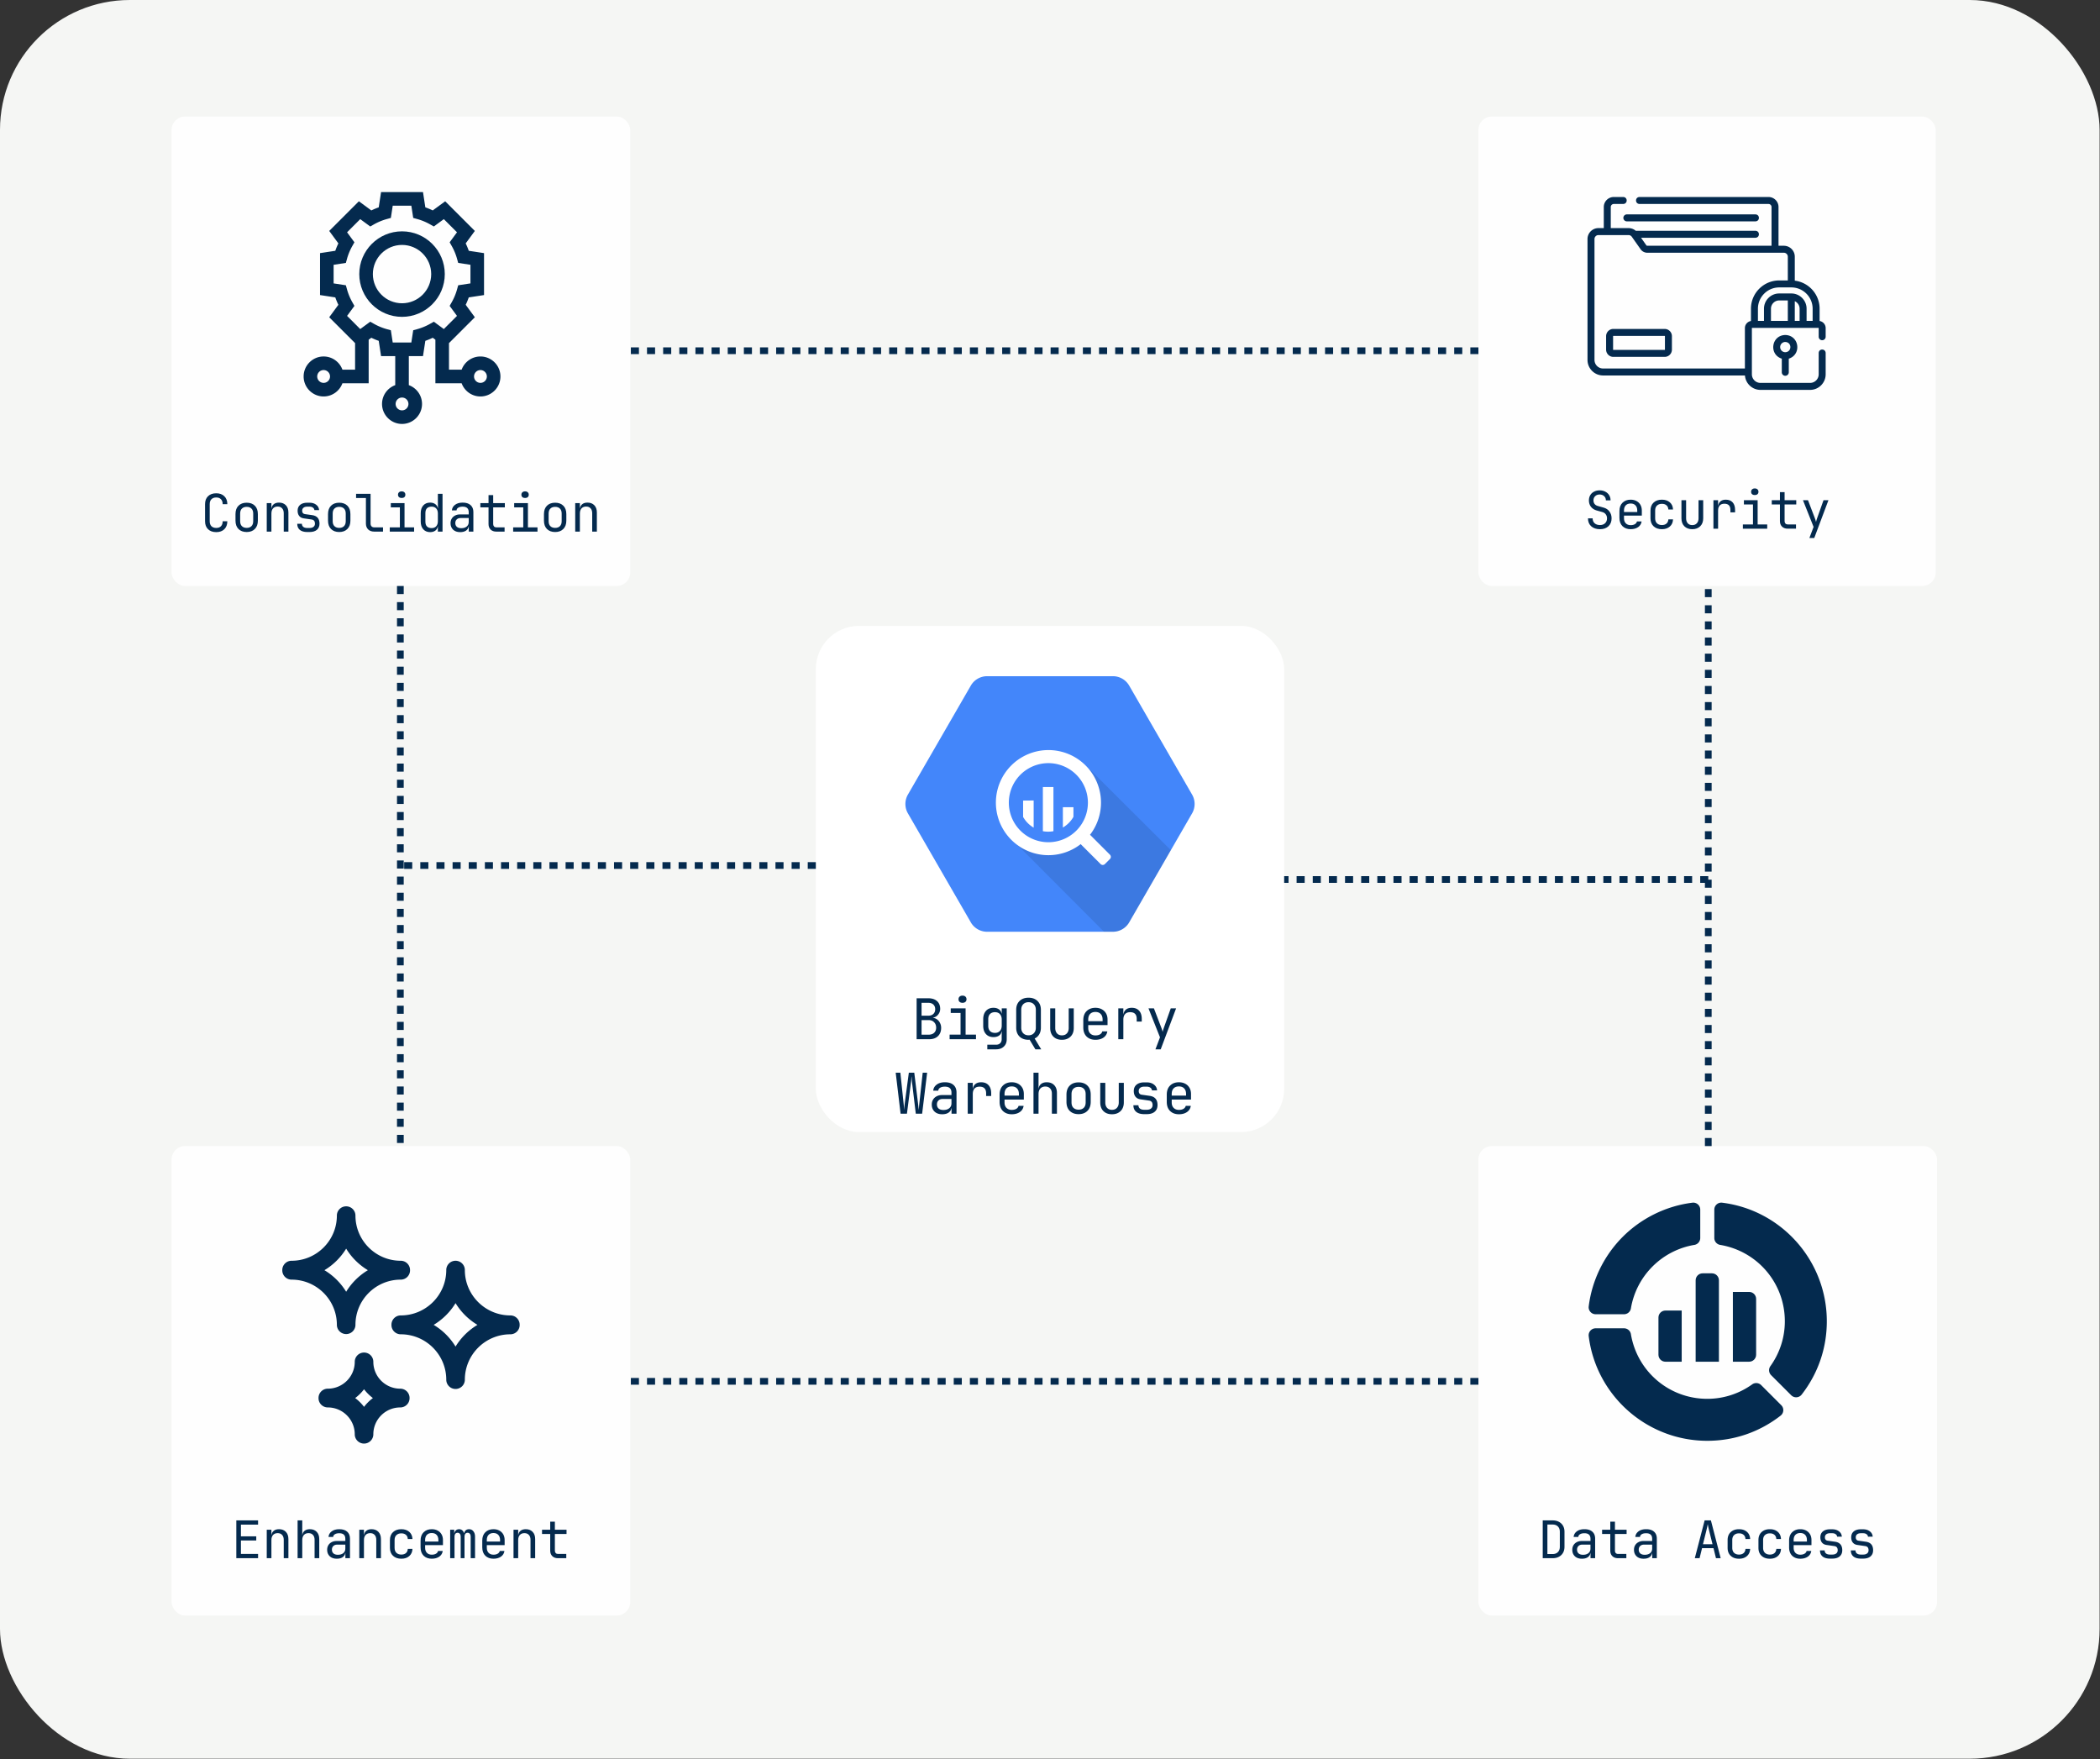 <svg xmlns="http://www.w3.org/2000/svg" width="1946" height="1630" fill="none"><rect width="100%" height="100%" fill="#333333" stroke="none"/><rect width="1945.64" height="1629.72" fill="#F5F6F4" rx="120.349"/><rect width="434" height="469" x="756" y="580" fill="#fff" rx="40"/><path fill="#042A4E" d="M849.404 963v-37.96h10.764c3.467 0 6.171.867 8.112 2.6 1.976 1.733 2.964 4.143 2.964 7.228 0 1.941-.624 3.692-1.872 5.252-1.213 1.56-2.808 2.531-4.784 2.912v.156c1.491.173 2.791.693 3.9 1.56 1.144.867 2.028 1.976 2.652 3.328.659 1.317.988 2.773.988 4.368 0 3.259-1.005 5.841-3.016 7.748-1.976 1.872-4.697 2.808-8.164 2.808h-11.544Zm4.576-21.788h6.136c2.011 0 3.588-.537 4.732-1.612 1.179-1.075 1.768-2.531 1.768-4.368 0-1.837-.572-3.293-1.716-4.368-1.144-1.075-2.721-1.612-4.732-1.612h-6.188v11.96Zm0 17.576h6.448c2.184 0 3.9-.572 5.148-1.716 1.283-1.179 1.924-2.773 1.924-4.784 0-2.08-.641-3.761-1.924-5.044-1.248-1.317-2.964-1.976-5.148-1.976h-6.448v13.52ZM879.971 963v-4.264h10.14v-20.072h-9.1V934.4h13.78v24.336h9.62V963h-24.44Zm11.96-33.748c-1.144 0-2.045-.295-2.704-.884-.659-.589-.988-1.387-.988-2.392 0-1.04.329-1.855.988-2.444.659-.624 1.56-.936 2.704-.936 1.144 0 2.045.312 2.704.936.659.589.988 1.404.988 2.444 0 1.005-.329 1.803-.988 2.392s-1.56.884-2.704.884Zm22.975 43.108v-4.264h8.06c1.629 0 2.912-.468 3.848-1.404.936-.901 1.404-2.132 1.404-3.692v-2.6l.104-4.68h-.156c-.277 1.699-1.092 3.016-2.444 3.952-1.352.901-3.051 1.352-5.096 1.352-2.947 0-5.269-.936-6.968-2.808-1.699-1.872-2.548-4.437-2.548-7.696v-6.032c0-3.259.849-5.841 2.548-7.748s4.021-2.86 6.968-2.86c2.045 0 3.744.485 5.096 1.456 1.352.971 2.167 2.305 2.444 4.004h.104v-4.94h4.628V963c0 2.877-.901 5.148-2.704 6.812-1.768 1.699-4.195 2.548-7.28 2.548h-8.008Zm7.124-15.236c1.941 0 3.467-.607 4.576-1.82 1.109-1.213 1.664-2.895 1.664-5.044v-5.46c0-2.149-.555-3.831-1.664-5.044-1.109-1.213-2.635-1.82-4.576-1.82-1.976 0-3.519.572-4.628 1.716-1.075 1.144-1.612 2.687-1.612 4.628v6.5c0 1.941.537 3.484 1.612 4.628 1.109 1.144 2.652 1.716 4.628 1.716Zm37.431 15.236-5.356-8.892h-.468a2.62 2.62 0 0 1-.52.052c-3.501 0-6.292-1.005-8.372-3.016-2.045-2.045-3.068-4.767-3.068-8.164V935.7c0-3.397 1.023-6.101 3.068-8.112 2.08-2.045 4.871-3.068 8.372-3.068 3.501 0 6.275 1.023 8.32 3.068 2.08 2.011 3.12 4.715 3.12 8.112v16.64c0 2.323-.503 4.351-1.508 6.084-1.005 1.733-2.427 3.033-4.264 3.9l6.084 10.036h-5.408Zm-6.344-13c2.045 0 3.675-.641 4.888-1.924 1.248-1.283 1.872-2.981 1.872-5.096V935.7c0-2.149-.624-3.848-1.872-5.096-1.213-1.283-2.843-1.924-4.888-1.924s-3.692.641-4.94 1.924c-1.213 1.248-1.82 2.947-1.82 5.096v16.64c0 2.115.607 3.813 1.82 5.096 1.248 1.283 2.895 1.924 4.94 1.924Zm30.931 4.16c-3.293 0-5.928-.971-7.904-2.912-1.976-1.976-2.964-4.645-2.964-8.008v-18.2h4.68v18.2c0 2.08.555 3.744 1.664 4.992 1.109 1.213 2.617 1.82 4.524 1.82 1.941 0 3.467-.607 4.576-1.82 1.144-1.248 1.716-2.912 1.716-4.992v-18.2h4.68v18.2c0 3.363-1.005 6.032-3.016 8.008-2.011 1.941-4.663 2.912-7.956 2.912Zm31.032 0c-3.36 0-6.08-1.005-8.16-3.016-2.05-2.045-3.07-4.853-3.07-8.424v-6.76c0-3.571 1.02-6.361 3.07-8.372 2.08-2.045 4.8-3.068 8.16-3.068 2.26 0 4.22.451 5.88 1.352 1.7.901 3.02 2.167 3.95 3.796.94 1.629 1.41 3.553 1.41 5.772v5.096h-17.89v2.704c0 2.115.6 3.796 1.82 5.044 1.21 1.213 2.82 1.82 4.83 1.82 1.74 0 3.16-.329 4.27-.988 1.14-.693 1.83-1.612 2.08-2.756h4.68c-.31 2.392-1.48 4.299-3.49 5.72-2.01 1.387-4.52 2.08-7.54 2.08Zm-6.65-17.264h13.31V944.8c0-2.253-.59-3.987-1.77-5.2-1.14-1.248-2.77-1.872-4.89-1.872-2.11 0-3.76.624-4.94 1.872-1.14 1.213-1.71 2.947-1.71 5.2v1.456ZM1036.29 963v-28.6h4.68v5.46h.1c.25-1.837 1.03-3.293 2.34-4.368 1.32-1.075 3.09-1.612 5.31-1.612 2.98 0 5.27.901 6.86 2.704 1.63 1.768 2.45 4.299 2.45 7.592v2.444h-4.68v-2.444c0-4.16-2.03-6.24-6.09-6.24-2.04 0-3.6.589-4.68 1.768-1.07 1.179-1.61 2.877-1.61 5.096V963h-4.68Zm34.42 9.36 4.21-11.128-10.66-26.832h5.04l6.76 17.68c.28.693.54 1.421.78 2.184.24.763.42 1.421.52 1.976.11-.555.28-1.213.52-1.976.24-.763.49-1.491.73-2.184l6.29-17.68h4.94l-14.25 37.96h-4.88ZM834.542 1032l-4.524-37.96h4.316l2.964 28.08a54.6 54.6 0 0 1 .312 3.59c.069 1.21.121 2.18.156 2.91.069-.73.156-1.7.26-2.91.139-1.25.277-2.45.416-3.59l3.744-28.08h5.044l3.432 28.08c.139 1.14.277 2.34.416 3.59.139 1.21.243 2.18.312 2.91.069-.73.139-1.7.208-2.91.104-1.25.225-2.45.364-3.59l3.068-28.08h4.108L854.51 1032h-5.876l-3.432-28.6a62.282 62.282 0 0 1-.312-3.432 56.782 56.782 0 0 0-.208-2.652 56.782 56.782 0 0 0-.208 2.652 41.257 41.257 0 0 1-.364 3.432l-3.692 28.6h-5.876Zm38.523.52c-2.947 0-5.287-.81-7.02-2.44-1.733-1.67-2.6-3.83-2.6-6.5 0-1.77.399-3.31 1.196-4.63.797-1.32 1.907-2.34 3.328-3.07 1.421-.76 3.051-1.14 4.888-1.14h8.84v-2.24c0-3.71-2.028-5.56-6.084-5.56-1.803 0-3.259.33-4.368.98-1.109.66-1.699 1.58-1.768 2.76h-4.68c.173-2.25 1.213-4.11 3.12-5.56 1.941-1.49 4.507-2.24 7.696-2.24 3.467 0 6.119.83 7.956 2.5 1.872 1.66 2.808 3.98 2.808 6.96V1032h-4.628v-5.2h-.104c-.277 1.77-1.161 3.17-2.652 4.21-1.491 1.01-3.467 1.51-5.928 1.51Zm1.144-3.95c2.288 0 4.108-.56 5.46-1.67 1.352-1.11 2.028-2.61 2.028-4.52v-4h-8.32c-1.525 0-2.773.46-3.744 1.4-.936.9-1.404 2.11-1.404 3.64 0 1.59.52 2.86 1.56 3.8 1.075.9 2.548 1.35 4.42 1.35Zm22.559 3.43v-28.6h4.68v5.46h.104c.243-1.84 1.023-3.29 2.34-4.37 1.317-1.07 3.085-1.61 5.304-1.61 2.981 0 5.269.9 6.864 2.7 1.629 1.77 2.444 4.3 2.444 7.6v2.44h-4.68v-2.44c0-4.16-2.028-6.24-6.084-6.24-2.045 0-3.605.59-4.68 1.76-1.075 1.18-1.612 2.88-1.612 5.1v18.2h-4.68Zm40.759.52c-3.363 0-6.084-1.01-8.164-3.02-2.045-2.04-3.068-4.85-3.068-8.42v-6.76c0-3.57 1.023-6.36 3.068-8.37 2.08-2.05 4.801-3.07 8.164-3.07 2.253 0 4.212.45 5.876 1.35 1.699.9 3.016 2.17 3.952 3.8.936 1.63 1.404 3.55 1.404 5.77v5.1h-17.888v2.7c0 2.11.607 3.8 1.82 5.04 1.213 1.22 2.825 1.82 4.836 1.82 1.733 0 3.155-.33 4.264-.98 1.144-.7 1.837-1.62 2.08-2.76h4.68c-.312 2.39-1.473 4.3-3.484 5.72-2.011 1.39-4.524 2.08-7.54 2.08Zm-6.656-17.26h13.312v-1.46c0-2.25-.589-3.99-1.768-5.2-1.144-1.25-2.773-1.87-4.888-1.87-2.115 0-3.761.62-4.94 1.87-1.144 1.21-1.716 2.95-1.716 5.2v1.46Zm26.823 16.74v-37.96h4.68v14.82h.052c.243-1.91 1.023-3.38 2.34-4.42s3.068-1.56 5.252-1.56c2.877 0 5.165.88 6.864 2.65 1.699 1.77 2.548 4.18 2.548 7.23V1032h-4.68v-18.46c0-2.15-.555-3.8-1.664-4.94-1.075-1.18-2.548-1.77-4.42-1.77-1.941 0-3.484.61-4.628 1.82-1.109 1.22-1.664 2.93-1.664 5.15v18.2h-4.68Zm41.799.42c-3.432 0-6.17-1.01-8.216-3.02-2.01-2.01-3.016-4.82-3.016-8.42v-6.56c0-3.64 1.006-6.44 3.016-8.42 2.011-2.01 4.75-3.02 8.216-3.02 3.467 0 6.207 1.01 8.217 3.02 2.01 1.98 3.02 4.78 3.02 8.42v6.56c0 3.6-1.03 6.41-3.07 8.42-2.01 2.01-4.73 3.02-8.167 3.02Zm0-4.16c2.047 0 3.637-.58 4.787-1.72 1.18-1.14 1.77-2.83 1.77-5.04v-7.6c0-2.21-.59-3.9-1.77-5.04-1.15-1.14-2.74-1.72-4.787-1.72-2.01 0-3.605.58-4.784 1.72-1.178 1.14-1.768 2.83-1.768 5.04v7.6c0 2.21.59 3.9 1.768 5.04 1.179 1.14 2.774 1.72 4.784 1.72Zm30.927 4.26c-3.29 0-5.92-.97-7.9-2.91-1.98-1.98-2.96-4.65-2.96-8.01v-18.2h4.68v18.2c0 2.08.55 3.74 1.66 4.99 1.11 1.22 2.62 1.82 4.52 1.82 1.95 0 3.47-.6 4.58-1.82 1.14-1.25 1.72-2.91 1.72-4.99v-18.2h4.68v18.2c0 3.36-1.01 6.03-3.02 8.01-2.01 1.94-4.66 2.91-7.96 2.91Zm29.9-.1c-3.19 0-5.67-.71-7.44-2.14-1.73-1.45-2.6-3.5-2.6-6.13h4.68c0 1.32.47 2.36 1.4 3.12.94.73 2.26 1.09 3.96 1.09h2.28c1.74 0 3.07-.38 4.01-1.14.97-.77 1.45-1.84 1.45-3.23 0-2.46-1.12-3.85-3.38-4.16l-7.9-1.14c-1.94-.28-3.45-1.08-4.52-2.39-1.08-1.36-1.62-3.12-1.62-5.31 0-2.49.85-4.45 2.55-5.87 1.73-1.43 4.11-2.14 7.13-2.14h2.28c2.78 0 5.03.7 6.76 2.08 1.77 1.36 2.72 3.14 2.86 5.36h-4.73c-.07-1.01-.55-1.84-1.45-2.5-.87-.65-2.02-.98-3.44-.98h-2.28c-1.6 0-2.85.36-3.75 1.09-.9.73-1.35 1.71-1.35 2.96 0 2.01.92 3.16 2.76 3.43l7.38 1.04c4.85.7 7.28 3.54 7.28 8.53 0 2.67-.88 4.75-2.65 6.24-1.74 1.46-4.2 2.19-7.39 2.19h-2.28Zm32.12.1c-3.36 0-6.08-1.01-8.16-3.02-2.05-2.04-3.07-4.85-3.07-8.42v-6.76c0-3.57 1.02-6.36 3.07-8.37 2.08-2.05 4.8-3.07 8.16-3.07 2.26 0 4.21.45 5.88 1.35 1.7.9 3.01 2.17 3.95 3.8.94 1.63 1.4 3.55 1.4 5.77v5.1h-17.88v2.7c0 2.11.6 3.8 1.82 5.04 1.21 1.22 2.82 1.82 4.83 1.82 1.74 0 3.16-.33 4.27-.98 1.14-.7 1.83-1.62 2.08-2.76h4.68c-.32 2.39-1.48 4.3-3.49 5.72-2.01 1.39-4.52 2.08-7.54 2.08Zm-6.65-17.26h13.31v-1.46c0-2.25-.59-3.99-1.77-5.2-1.14-1.25-2.77-1.87-4.89-1.87-2.11 0-3.76.62-4.94 1.87-1.14 1.21-1.71 2.95-1.71 5.2v1.46Z"/><path fill="#4386FA" d="m899.635 854.696-58.298-100.978a17.431 17.431 0 0 1 0-17.437l58.298-100.973a17.434 17.434 0 0 1 15.075-8.718h116.65c6.2.029 11.91 3.35 15.01 8.718l58.29 100.973a17.412 17.412 0 0 1 0 17.437l-58.29 100.978a17.45 17.45 0 0 1-15.08 8.718H914.668a17.453 17.453 0 0 1-15.046-8.718h.013Z"/><path fill="#000" d="M1009.42 712.484s16.2 38.873-5.89 60.908c-22.092 22.034-62.322 7.931-62.322 7.931l81.832 82.058h8.31a17.418 17.418 0 0 0 15.07-8.718l38.6-66.825-75.6-75.354Z" opacity=".1"/><path fill="#fff" d="m1028.56 792.026-17.87-17.91a3 3 0 0 0-.66-.502 48.68 48.68 0 0 0 10.01-34.448 48.668 48.668 0 0 0-16.29-31.961 48.705 48.705 0 0 0-66.671 2.149 48.703 48.703 0 0 0-1.986 66.676 48.698 48.698 0 0 0 32.001 16.214 48.714 48.714 0 0 0 34.426-10.1c.12.23.28.442.47.628l17.91 17.91a2.814 2.814 0 0 0 3.97 0l4.69-4.69c.52-.526.82-1.24.82-1.983 0-.744-.3-1.457-.82-1.983Zm-57.068-11.583a36.64 36.64 0 1 1 14.02-70.491 36.679 36.679 0 0 1 16.448 13.497 36.69 36.69 0 0 1 6.17 20.358 36.64 36.64 0 0 1-36.638 36.636Zm-23.42-38.592v15.142a26.904 26.904 0 0 0 9.79 9.946v-25.18l-9.79.092Zm18.32-12.554v40.921c3.236.596 6.554.596 9.79 0v-40.921h-9.79Zm28.324 27.663v-8.97h-9.782v18.844a26.93 26.93 0 0 0 9.791-9.916l-.009.042Z"/><rect width="425" height="435" x="159" y="1062" fill="#fff" fill-opacity=".9" rx="12.444"/><g clip-path="url(#a)"><path fill="#042A4E" d="M312.167 1227.62c0 4.74 3.853 8.59 8.61 8.59 4.754 0 8.607-3.85 8.607-8.59 0-23.08 18.828-41.85 41.969-41.85 4.754 0 8.609-3.85 8.609-8.59v-.32c0-4.74-3.855-8.58-8.609-8.58-23.141 0-41.969-18.78-41.969-41.86 0-4.74-3.853-8.58-8.607-8.58-4.757 0-8.61 3.84-8.61 8.58 0 23.08-18.826 41.86-41.968 41.86-4.755 0-8.61 3.84-8.61 8.58v.32c0 4.74 3.855 8.59 8.61 8.59 23.142 0 41.968 18.77 41.968 41.85Zm8.61-70.57a59.474 59.474 0 0 0 20.13 19.97 59.654 59.654 0 0 0-20.13 19.97 59.678 59.678 0 0 0-20.132-19.97 59.489 59.489 0 0 0 20.132-19.97Zm152.162 61.88c-23.26 0-42.184-18.87-42.184-42.07 0-4.74-3.854-8.58-8.609-8.58-4.754 0-8.609 3.84-8.609 8.58 0 23.2-18.924 42.07-42.184 42.07-4.755 0-8.608 3.84-8.608 8.59v.32c0 4.74 3.853 8.58 8.608 8.58 23.26 0 42.184 18.88 42.184 42.07 0 4.74 3.855 8.59 8.609 8.59 4.755 0 8.609-3.85 8.609-8.59 0-23.19 18.924-42.07 42.184-42.07 4.755 0 8.61-3.84 8.61-8.58v-.32c0-4.75-3.855-8.59-8.61-8.59Zm-50.793 28.87a59.762 59.762 0 0 0-20.286-20.12 59.791 59.791 0 0 0 20.286-20.13c5.022 8.24 12 15.16 20.286 20.13a59.762 59.762 0 0 0-20.286 20.12Zm-51.224 39.01c-13.766 0-24.965-11.17-24.965-24.9 0-4.74-3.855-8.58-8.609-8.58-4.755 0-8.61 3.84-8.61 8.58 0 13.73-11.199 24.9-24.965 24.9-4.754 0-8.609 3.84-8.609 8.58v.22c0 4.74 3.855 8.58 8.609 8.58 13.766 0 24.965 11.17 24.965 24.9 0 4.74 3.855 8.59 8.61 8.59 4.754 0 8.609-3.85 8.609-8.59 0-13.73 11.199-24.9 24.965-24.9 4.755 0 8.61-3.84 8.61-8.58v-.22c0-4.74-3.855-8.58-8.61-8.58Zm-33.574 16.84a42.337 42.337 0 0 0-8.204-8.15 42.365 42.365 0 0 0 8.204-8.15 42.37 42.37 0 0 0 8.205 8.15 42.37 42.37 0 0 0-8.205 8.15Z"/></g><path fill="#042A4E" d="M218.986 1443.9v-35.04h20.16v3.94h-15.888v10.84h14.208v3.84h-14.208v12.48h15.888v3.94h-20.16Zm28.201 0v-26.4h4.32v5.04h.048c.224-1.76.944-3.12 2.16-4.08 1.216-.96 2.832-1.44 4.848-1.44 2.656 0 4.768.82 6.336 2.45 1.568 1.63 2.352 3.85 2.352 6.67v17.76h-4.32v-16.99c0-2.02-.512-3.55-1.536-4.61-.992-1.09-2.352-1.63-4.08-1.63-1.792 0-3.216.56-4.272 1.68-1.024 1.12-1.536 2.7-1.536 4.75v16.8h-4.32Zm28.585 0v-35.04h4.32v13.68h.048c.224-1.76.944-3.12 2.16-4.08 1.216-.96 2.832-1.44 4.848-1.44 2.656 0 4.768.82 6.336 2.45 1.568 1.63 2.352 3.85 2.352 6.67v17.76h-4.32v-17.04c0-1.98-.512-3.5-1.536-4.56-.992-1.09-2.352-1.63-4.08-1.63-1.792 0-3.216.56-4.272 1.68-1.024 1.12-1.536 2.7-1.536 4.75v16.8h-4.32Zm36.264.48c-2.72 0-4.88-.75-6.48-2.26-1.6-1.53-2.4-3.53-2.4-6 0-1.63.368-3.05 1.104-4.27.736-1.21 1.76-2.16 3.072-2.83 1.312-.7 2.816-1.06 4.512-1.06h8.16v-2.06c0-3.42-1.872-5.14-5.616-5.14-1.664 0-3.008.31-4.032.92-1.024.6-1.568 1.45-1.632 2.54h-4.32c.16-2.08 1.12-3.79 2.88-5.14 1.792-1.37 4.16-2.06 7.104-2.06 3.2 0 5.648.77 7.344 2.3 1.728 1.54 2.592 3.68 2.592 6.44v18.14h-4.272v-4.8h-.096c-.256 1.63-1.072 2.93-2.448 3.89-1.376.93-3.2 1.39-5.472 1.39Zm1.056-3.65c2.112 0 3.792-.51 5.04-1.53 1.248-1.03 1.872-2.42 1.872-4.18v-3.7h-7.68c-1.408 0-2.56.44-3.456 1.3-.864.83-1.296 1.95-1.296 3.36 0 1.47.48 2.64 1.44 3.5.992.84 2.352 1.25 4.08 1.25Zm19.849 3.17v-26.4h4.32v5.04h.048c.224-1.76.944-3.12 2.16-4.08 1.216-.96 2.832-1.44 4.848-1.44 2.656 0 4.768.82 6.336 2.45 1.568 1.63 2.352 3.85 2.352 6.67v17.76h-4.32v-16.99c0-2.02-.512-3.55-1.536-4.61-.992-1.09-2.352-1.63-4.08-1.63-1.792 0-3.216.56-4.272 1.68-1.024 1.12-1.536 2.7-1.536 4.75v16.8h-4.32Zm38.952.48c-3.2 0-5.76-.9-7.68-2.69s-2.88-4.25-2.88-7.39v-7.2c0-3.14.96-5.6 2.88-7.39s4.48-2.69 7.68-2.69c3.04 0 5.488.82 7.344 2.45 1.888 1.63 2.88 3.85 2.976 6.67h-4.32c-.096-1.7-.672-2.99-1.728-3.89-1.056-.93-2.48-1.39-4.272-1.39-1.888 0-3.408.54-4.56 1.63-1.12 1.06-1.68 2.58-1.68 4.56v7.25c0 1.98.56 3.52 1.68 4.61 1.152 1.09 2.672 1.63 4.56 1.63 1.792 0 3.216-.46 4.272-1.39 1.056-.93 1.632-2.23 1.728-3.89h4.32c-.096 2.82-1.088 5.04-2.976 6.67-1.856 1.63-4.304 2.45-7.344 2.45Zm28.201 0c-3.104 0-5.616-.93-7.536-2.78-1.888-1.89-2.832-4.48-2.832-7.78v-6.24c0-3.3.944-5.87 2.832-7.73 1.92-1.89 4.432-2.83 7.536-2.83 2.08 0 3.888.42 5.424 1.25 1.568.83 2.784 2 3.648 3.5.864 1.51 1.296 3.28 1.296 5.33v4.7H393.95v2.5c0 1.95.56 3.5 1.68 4.66 1.12 1.12 2.608 1.68 4.464 1.68 1.6 0 2.912-.31 3.936-.92 1.056-.64 1.696-1.48 1.92-2.54h4.32c-.288 2.21-1.36 3.97-3.216 5.28-1.856 1.28-4.176 1.92-6.96 1.92Zm-6.144-15.94h12.288v-1.34c0-2.08-.544-3.68-1.632-4.8-1.056-1.15-2.56-1.73-4.512-1.73-1.952 0-3.472.58-4.56 1.73-1.056 1.12-1.584 2.72-1.584 4.8v1.34Zm23.209 15.46v-26.4h3.744v3.5h.096c.16-1.18.624-2.14 1.392-2.88.8-.73 1.808-1.1 3.024-1.1 1.152 0 2.128.34 2.928 1.01.8.67 1.376 1.58 1.728 2.73h.048c.224-1.15.72-2.06 1.488-2.73.8-.67 1.808-1.01 3.024-1.01 1.696 0 3.04.64 4.032 1.92 1.024 1.25 1.536 2.88 1.536 4.9v20.06h-4.032v-20.11c0-1.06-.256-1.89-.768-2.5-.512-.64-1.216-.96-2.112-.96-.864 0-1.552.31-2.064.91-.512.61-.768 1.44-.768 2.5v20.16h-3.552v-20.11c0-1.06-.256-1.89-.768-2.5-.512-.64-1.2-.96-2.064-.96-.896 0-1.6.31-2.112.91-.512.61-.768 1.44-.768 2.5v20.16h-4.032Zm40.104.48c-3.104 0-5.616-.93-7.536-2.78-1.888-1.89-2.832-4.48-2.832-7.78v-6.24c0-3.3.944-5.87 2.832-7.73 1.92-1.89 4.432-2.83 7.536-2.83 2.08 0 3.888.42 5.424 1.25 1.568.83 2.784 2 3.648 3.5.864 1.51 1.296 3.28 1.296 5.33v4.7h-16.512v2.5c0 1.95.56 3.5 1.68 4.66 1.12 1.12 2.608 1.68 4.464 1.68 1.6 0 2.912-.31 3.936-.92 1.056-.64 1.696-1.48 1.92-2.54h4.32c-.288 2.21-1.36 3.97-3.216 5.28-1.856 1.28-4.176 1.92-6.96 1.92Zm-6.144-15.94h12.288v-1.34c0-2.08-.544-3.68-1.632-4.8-1.056-1.15-2.56-1.73-4.512-1.73-1.952 0-3.472.58-4.56 1.73-1.056 1.12-1.584 2.72-1.584 4.8v1.34Zm24.745 15.46v-26.4h4.32v5.04h.048c.224-1.76.944-3.12 2.16-4.08 1.216-.96 2.832-1.44 4.848-1.44 2.656 0 4.768.82 6.336 2.45 1.568 1.63 2.352 3.85 2.352 6.67v17.76h-4.32v-16.99c0-2.02-.512-3.55-1.536-4.61-.992-1.09-2.352-1.63-4.08-1.63-1.792 0-3.216.56-4.272 1.68-1.024 1.12-1.536 2.7-1.536 4.75v16.8h-4.32Zm41.208 0c-2.176 0-3.92-.62-5.232-1.87-1.312-1.28-1.968-2.98-1.968-5.09v-15.5h-7.584v-3.94h7.584v-7.44h4.32v7.44h10.8v3.94h-10.8v15.5c0 .9.256 1.63.768 2.21.544.54 1.248.81 2.112.81h7.68v3.94h-7.68Z"/><rect width="425" height="435" x="159" y="108" fill="#fff" fill-opacity=".9" rx="12.444"/><g fill="#042A4E" clip-path="url(#b)"><path d="M445.211 330.326c-8.007 0-14.842 5.105-17.423 12.232h-11.733v-24.614l23.965-23.964-8.472-11.536a65.329 65.329 0 0 0 2.845-6.863l14.145-2.163v-38.861l-14.145-2.163a65.152 65.152 0 0 0-2.845-6.863l8.472-11.536-27.477-27.477-11.536 8.472a65.594 65.594 0 0 0-6.863-2.847L391.979 178h-38.857l-2.165 14.143a65.557 65.557 0 0 0-6.863 2.847l-11.535-8.472-27.477 27.477 8.472 11.534a65.59 65.59 0 0 0-2.847 6.865l-14.144 2.163v38.859l14.144 2.165a65.557 65.557 0 0 0 2.847 6.863l-8.473 11.536 23.965 23.964v24.614h-11.732c-2.583-7.127-9.418-12.232-17.425-12.232-10.215 0-18.525 8.311-18.525 18.526 0 10.214 8.31 18.524 18.525 18.524 8.007 0 14.842-5.105 17.425-12.23h24.32v-40.355l2.459-1.807a65.194 65.194 0 0 0 6.862 2.846l2.166 14.143h13.135v26.912c-7.125 2.581-12.231 9.416-12.231 17.423 0 10.216 8.31 18.526 18.525 18.526 10.216 0 18.526-8.31 18.526-18.526 0-8.005-5.106-14.84-12.232-17.423v-26.91h13.135l2.165-14.144a64.534 64.534 0 0 0 6.863-2.847l2.46 1.808v40.355h24.321c2.581 7.125 9.416 12.231 17.423 12.231 10.214 0 18.526-8.31 18.526-18.525 0-10.216-8.312-18.527-18.526-18.527Zm-145.32 24.464a5.945 5.945 0 0 1-5.939-5.938 5.946 5.946 0 0 1 5.939-5.938 5.945 5.945 0 0 1 5.936 5.938 5.943 5.943 0 0 1-5.936 5.938Zm72.659 25.456a5.944 5.944 0 0 1-5.937-5.938 5.945 5.945 0 0 1 5.937-5.937 5.944 5.944 0 0 1 5.938 5.937 5.944 5.944 0 0 1-5.938 5.938Zm25.933-80.138a52.63 52.63 0 0 1-11.66 4.835l-3.913 1.093-1.739 11.351h-17.243l-1.737-11.351-3.912-1.093a52.598 52.598 0 0 1-11.661-4.835l-3.54-1.996-9.261 6.802-12.193-12.193 6.803-9.259-1.997-3.542a52.665 52.665 0 0 1-4.835-11.661l-1.093-3.914-11.351-1.735v-17.243l11.351-1.739 1.093-3.913a52.677 52.677 0 0 1 4.835-11.66l1.997-3.54-6.803-9.261 12.193-12.193 9.261 6.802 3.54-1.996a52.617 52.617 0 0 1 11.661-4.835l3.912-1.094 1.738-11.35h17.242l1.739 11.35 3.913 1.094a52.63 52.63 0 0 1 11.66 4.835l3.54 1.996 9.261-6.802 12.193 12.193-6.802 9.261 1.996 3.54a52.68 52.68 0 0 1 4.836 11.66l1.093 3.913 11.35 1.739v17.243l-11.35 1.735-1.093 3.915a52.68 52.68 0 0 1-4.836 11.66l-1.996 3.542 6.802 9.259-12.193 12.193-9.261-6.802-3.54 1.996Zm46.728 54.682a5.944 5.944 0 0 1-5.937-5.938 5.945 5.945 0 0 1 5.937-5.938 5.946 5.946 0 0 1 5.938 5.938 5.944 5.944 0 0 1-5.938 5.938Z"/><path d="M372.55 214.369c-21.845 0-39.618 17.772-39.618 39.619 0 21.846 17.773 39.618 39.618 39.618 21.847 0 39.619-17.772 39.619-39.618 0-21.847-17.772-39.619-39.619-39.619Zm0 66.649c-14.904 0-27.03-12.126-27.03-27.03 0-14.905 12.126-27.031 27.03-27.031 14.906 0 27.031 12.126 27.031 27.031 0 14.904-12.125 27.03-27.031 27.03Z"/></g><path fill="#042A4E" d="M200.386 493.095c-3.2 0-5.728-.896-7.584-2.688-1.856-1.792-2.784-4.256-2.784-7.392v-15.84c0-3.136.928-5.6 2.784-7.392 1.856-1.792 4.384-2.688 7.584-2.688 3.136 0 5.632.912 7.488 2.736 1.856 1.792 2.784 4.24 2.784 7.344h-4.32c0-1.984-.528-3.504-1.584-4.56-1.024-1.088-2.48-1.632-4.368-1.632-1.888 0-3.376.544-4.464 1.632-1.056 1.056-1.584 2.576-1.584 4.56v15.84c0 1.984.528 3.52 1.584 4.608 1.088 1.056 2.576 1.584 4.464 1.584 1.888 0 3.344-.528 4.368-1.584 1.056-1.088 1.584-2.624 1.584-4.608h4.32c0 3.104-.928 5.568-2.784 7.392-1.856 1.792-4.352 2.688-7.488 2.688Zm28.201-.096c-3.168 0-5.696-.928-7.584-2.784-1.856-1.856-2.784-4.448-2.784-7.776v-6.048c0-3.36.928-5.952 2.784-7.776 1.856-1.856 4.384-2.784 7.584-2.784 3.2 0 5.728.928 7.584 2.784 1.856 1.824 2.784 4.416 2.784 7.776v6.048c0 3.328-.944 5.92-2.832 7.776-1.856 1.856-4.368 2.784-7.536 2.784Zm0-3.84c1.888 0 3.36-.528 4.416-1.584 1.088-1.056 1.632-2.608 1.632-4.656v-7.008c0-2.048-.544-3.6-1.632-4.656-1.056-1.056-2.528-1.584-4.416-1.584-1.856 0-3.328.528-4.416 1.584-1.088 1.056-1.632 2.608-1.632 4.656v7.008c0 2.048.544 3.6 1.632 4.656 1.088 1.056 2.56 1.584 4.416 1.584Zm18.6 3.456v-26.4h4.32v5.04h.048c.224-1.76.944-3.12 2.16-4.08 1.216-.96 2.832-1.44 4.848-1.44 2.656 0 4.768.816 6.336 2.448 1.568 1.632 2.352 3.856 2.352 6.672v17.76h-4.32v-16.992c0-2.016-.512-3.552-1.536-4.608-.992-1.088-2.352-1.632-4.08-1.632-1.792 0-3.216.56-4.272 1.68-1.024 1.12-1.536 2.704-1.536 4.752v16.8h-4.32Zm37.513.384c-2.944 0-5.232-.656-6.864-1.968-1.6-1.344-2.4-3.232-2.4-5.664h4.32c0 1.216.432 2.176 1.296 2.88.864.672 2.08 1.008 3.648 1.008h2.112c1.6 0 2.832-.352 3.696-1.056.896-.704 1.344-1.696 1.344-2.976 0-2.272-1.04-3.552-3.12-3.84l-7.296-1.056c-1.792-.256-3.184-.992-4.176-2.208-.992-1.248-1.488-2.88-1.488-4.896 0-2.304.784-4.112 2.352-5.424 1.6-1.312 3.792-1.968 6.576-1.968h2.112c2.56 0 4.64.64 6.24 1.92 1.632 1.248 2.512 2.896 2.64 4.944h-4.368c-.064-.928-.512-1.696-1.344-2.304-.8-.608-1.856-.912-3.168-.912H284.7c-1.472 0-2.624.336-3.456 1.008-.832.672-1.248 1.584-1.248 2.736 0 1.856.848 2.912 2.544 3.168l6.816.96c4.48.64 6.72 3.264 6.72 7.872 0 2.464-.816 4.384-2.448 5.76-1.6 1.344-3.872 2.016-6.816 2.016H284.7Zm29.64 0c-3.168 0-5.696-.928-7.584-2.784-1.856-1.856-2.784-4.448-2.784-7.776v-6.048c0-3.36.928-5.952 2.784-7.776 1.856-1.856 4.384-2.784 7.584-2.784 3.2 0 5.728.928 7.584 2.784 1.856 1.824 2.784 4.416 2.784 7.776v6.048c0 3.328-.944 5.92-2.832 7.776-1.856 1.856-4.368 2.784-7.536 2.784Zm0-3.84c1.888 0 3.36-.528 4.416-1.584 1.088-1.056 1.632-2.608 1.632-4.656v-7.008c0-2.048-.544-3.6-1.632-4.656-1.056-1.056-2.528-1.584-4.416-1.584-1.856 0-3.328.528-4.416 1.584-1.088 1.056-1.632 2.608-1.632 4.656v7.008c0 2.048.544 3.6 1.632 4.656 1.088 1.056 2.56 1.584 4.416 1.584Zm32.425 3.456c-2.336 0-4.208-.672-5.616-2.016-1.376-1.376-2.064-3.184-2.064-5.424v-23.664h-9.12v-3.936h13.44v27.6c0 1.088.304 1.952.912 2.592.608.608 1.424.912 2.448.912h8.16v3.936h-8.16Zm14.425 0v-3.936h9.36v-18.528h-8.4v-3.936h12.72v22.464h8.88v3.936h-22.56Zm11.04-31.152c-1.056 0-1.888-.272-2.496-.816-.608-.544-.912-1.28-.912-2.208 0-.96.304-1.712.912-2.256.608-.576 1.44-.864 2.496-.864s1.888.288 2.496.864c.608.544.912 1.296.912 2.256 0 .928-.304 1.664-.912 2.208-.608.544-1.44.816-2.496.816Zm26.328 31.632c-2.624 0-4.736-.88-6.336-2.64-1.568-1.76-2.352-4.144-2.352-7.152v-7.728c0-3.04.784-5.44 2.352-7.2 1.568-1.76 3.68-2.64 6.336-2.64 1.984 0 3.616.496 4.896 1.488 1.312.992 2.096 2.336 2.352 4.032h.048l-.096-6v-7.68h4.32v35.04h-4.32v-5.04h-.048c-.224 1.728-.976 3.088-2.256 4.08-1.28.96-2.912 1.44-4.896 1.44Zm1.44-3.744c1.792 0 3.2-.56 4.224-1.68 1.024-1.12 1.536-2.672 1.536-4.656v-7.2c0-1.984-.512-3.536-1.536-4.656-1.024-1.12-2.432-1.68-4.224-1.68-1.824 0-3.248.48-4.272 1.44-1.024.928-1.536 2.48-1.536 4.656v7.68c0 2.144.512 3.696 1.536 4.656 1.024.96 2.448 1.44 4.272 1.44Zm26.377 3.744c-2.72 0-4.88-.752-6.48-2.256-1.6-1.536-2.4-3.536-2.4-6 0-1.632.368-3.056 1.104-4.272.736-1.216 1.76-2.16 3.072-2.832 1.312-.704 2.816-1.056 4.512-1.056h8.16v-2.064c0-3.424-1.872-5.136-5.616-5.136-1.664 0-3.008.304-4.032.912-1.024.608-1.568 1.456-1.632 2.544h-4.32c.16-2.08 1.12-3.792 2.88-5.136 1.792-1.376 4.16-2.064 7.104-2.064 3.2 0 5.648.768 7.344 2.304 1.728 1.536 2.592 3.68 2.592 6.432v18.144h-4.272v-4.8h-.096c-.256 1.632-1.072 2.928-2.448 3.888-1.376.928-3.2 1.392-5.472 1.392Zm1.056-3.648c2.112 0 3.792-.512 5.04-1.536 1.248-1.024 1.872-2.416 1.872-4.176v-3.696h-7.68c-1.408 0-2.56.432-3.456 1.296-.864.832-1.296 1.952-1.296 3.36 0 1.472.48 2.64 1.44 3.504.992.832 2.352 1.248 4.08 1.248Zm32.472 3.168c-2.176 0-3.92-.624-5.232-1.872-1.312-1.28-1.968-2.976-1.968-5.088v-15.504h-7.584v-3.936h7.584v-7.44h4.32v7.44h10.8v3.936h-10.8v15.504c0 .896.256 1.632.768 2.208.544.544 1.248.816 2.112.816h7.68v3.936h-7.68Zm15.625 0v-3.936h9.36v-18.528h-8.4v-3.936h12.72v22.464h8.88v3.936h-22.56Zm11.04-31.152c-1.056 0-1.888-.272-2.496-.816-.608-.544-.912-1.28-.912-2.208 0-.96.304-1.712.912-2.256.608-.576 1.44-.864 2.496-.864s1.888.288 2.496.864c.608.544.912 1.296.912 2.256 0 .928-.304 1.664-.912 2.208-.608.544-1.44.816-2.496.816Zm27.865 31.536c-3.168 0-5.696-.928-7.584-2.784-1.856-1.856-2.784-4.448-2.784-7.776v-6.048c0-3.36.928-5.952 2.784-7.776 1.856-1.856 4.384-2.784 7.584-2.784 3.2 0 5.728.928 7.584 2.784 1.856 1.824 2.784 4.416 2.784 7.776v6.048c0 3.328-.944 5.92-2.832 7.776-1.856 1.856-4.368 2.784-7.536 2.784Zm0-3.84c1.888 0 3.36-.528 4.416-1.584 1.088-1.056 1.632-2.608 1.632-4.656v-7.008c0-2.048-.544-3.6-1.632-4.656-1.056-1.056-2.528-1.584-4.416-1.584-1.856 0-3.328.528-4.416 1.584-1.088 1.056-1.632 2.608-1.632 4.656v7.008c0 2.048.544 3.6 1.632 4.656 1.088 1.056 2.56 1.584 4.416 1.584Zm18.6 3.456v-26.4h4.32v5.04h.048c.224-1.76.944-3.12 2.16-4.08 1.216-.96 2.832-1.44 4.848-1.44 2.656 0 4.768.816 6.336 2.448 1.568 1.632 2.352 3.856 2.352 6.672v17.76h-4.32v-16.992c0-2.016-.512-3.552-1.536-4.608-.992-1.088-2.352-1.632-4.08-1.632-1.792 0-3.216.56-4.272 1.68-1.024 1.12-1.536 2.704-1.536 4.752v16.8h-4.32Z"/><rect width="425" height="435" x="1370" y="1062" fill="#fff" fill-opacity=".9" rx="12.444"/><g fill="#042A4E" clip-path="url(#c)"><path d="M1472.2 1210.57c-.47 3.86 2.53 7.26 6.42 7.26h26.31c3.15 0 5.85-2.28 6.37-5.39 5.06-30.15 28.72-53.81 58.87-58.87a6.473 6.473 0 0 0 5.39-6.38v-26.3c.01-3.89-3.4-6.9-7.26-6.42-24.25 3.01-47.17 14.23-64.52 31.58-17.35 17.35-28.56 40.26-31.58 64.52Zm151.5 72.25c-12.27 8.76-26.66 13.39-41.62 13.39-35.18 0-64.95-25.21-70.78-59.95a6.462 6.462 0 0 0-6.37-5.39h-26.31c-3.89 0-6.89 3.4-6.42 7.26 6.88 55.29 54.11 96.98 109.88 96.98 24.85 0 48.35-8.06 67.95-23.32a6.46 6.46 0 0 0 .6-9.67l-18.6-18.61a6.457 6.457 0 0 0-8.33-.69Zm-29.7-129.25c34.73 5.83 59.95 35.6 59.95 70.78 0 14.95-4.63 29.34-13.4 41.61a6.48 6.48 0 0 0 .69 8.33l18.61 18.61c2.75 2.75 7.29 2.47 9.68-.6 15.25-19.61 23.32-43.1 23.32-67.95 0-55.77-41.7-103.01-96.98-109.88-3.86-.48-7.27 2.53-7.27 6.42v26.3c0 3.16 2.28 5.85 5.4 6.38Z"/><path d="M1586.39 1179.92h-8.63c-3.57 0-6.46 2.9-6.46 6.47v75.43h21.56v-75.43c0-3.57-2.9-6.47-6.47-6.47Zm19.4 81.9h15.09c3.57 0 6.46-2.9 6.46-6.47v-51.72c0-3.57-2.89-6.47-6.46-6.47h-15.09v64.66Zm-47.42-47.41h-15.08c-3.57 0-6.46 2.89-6.46 6.46v34.48c0 3.57 2.89 6.47 6.46 6.47h15.08v-47.41Z"/></g><path fill="#042A4E" d="M1429.6 1443.9v-35.04h9.07c2.28 0 4.23.43 5.86 1.3 1.66.86 2.94 2.08 3.84 3.64.93 1.57 1.39 3.43 1.39 5.57v13.97c0 2.14-.46 4.02-1.39 5.62-.9 1.56-2.18 2.78-3.84 3.64-1.63.87-3.58 1.3-5.86 1.3h-9.07Zm4.32-3.84h4.75c2.12 0 3.76-.59 4.95-1.78 1.21-1.18 1.82-2.83 1.82-4.94v-13.97c0-2.08-.61-3.71-1.82-4.89-1.19-1.19-2.83-1.78-4.95-1.78h-4.75v27.36Zm31.95 4.32c-2.72 0-4.88-.75-6.48-2.26-1.6-1.53-2.4-3.53-2.4-6 0-1.63.37-3.05 1.1-4.27a7.564 7.564 0 0 1 3.07-2.83c1.32-.7 2.82-1.06 4.52-1.06h8.16v-2.06c0-3.42-1.88-5.14-5.62-5.14-1.66 0-3.01.31-4.03.92-1.03.6-1.57 1.45-1.63 2.54h-4.32c.16-2.08 1.12-3.79 2.88-5.14 1.79-1.37 4.16-2.06 7.1-2.06 3.2 0 5.65.77 7.34 2.3 1.73 1.54 2.6 3.68 2.6 6.44v18.14h-4.28v-4.8h-.09c-.26 1.63-1.07 2.93-2.45 3.89-1.38.93-3.2 1.39-5.47 1.39Zm1.05-3.65c2.12 0 3.8-.51 5.04-1.53 1.25-1.03 1.88-2.42 1.88-4.18v-3.7h-7.68c-1.41 0-2.56.44-3.46 1.3-.86.83-1.3 1.95-1.3 3.36 0 1.47.48 2.64 1.44 3.5 1 .84 2.36 1.25 4.08 1.25Zm32.48 3.17c-2.18 0-3.92-.62-5.24-1.87-1.31-1.28-1.96-2.98-1.96-5.09v-15.5h-7.59v-3.94h7.59v-7.44h4.32v7.44h10.8v3.94h-10.8v15.5c0 .9.25 1.63.76 2.21.55.54 1.25.81 2.12.81h7.68v3.94h-7.68Zm23.64.48c-2.72 0-4.88-.75-6.48-2.26-1.6-1.53-2.4-3.53-2.4-6 0-1.63.36-3.05 1.1-4.27a7.564 7.564 0 0 1 3.07-2.83c1.31-.7 2.82-1.06 4.51-1.06h8.16v-2.06c0-3.42-1.87-5.14-5.61-5.14-1.67 0-3.01.31-4.03.92-1.03.6-1.57 1.45-1.64 2.54h-4.32c.16-2.08 1.12-3.79 2.88-5.14 1.8-1.37 4.16-2.06 7.11-2.06 3.2 0 5.65.77 7.34 2.3 1.73 1.54 2.59 3.68 2.59 6.44v18.14h-4.27v-4.8h-.09c-.26 1.63-1.08 2.93-2.45 3.89-1.38.93-3.2 1.39-5.47 1.39Zm1.05-3.65c2.11 0 3.79-.51 5.04-1.53 1.25-1.03 1.87-2.42 1.87-4.18v-3.7h-7.68c-1.4 0-2.56.44-3.45 1.3-.87.83-1.3 1.95-1.3 3.36 0 1.47.48 2.64 1.44 3.5.99.84 2.35 1.25 4.08 1.25Zm46.42 3.17 9.12-35.04h5.81l9.07 35.04h-4.37l-2.3-9.31h-10.61l-2.3 9.31h-4.42Zm7.58-12.96h8.84l-2.69-10.8c-.51-2.05-.91-3.76-1.2-5.14-.29-1.37-.47-2.27-.53-2.68-.06.41-.24 1.31-.53 2.68-.29 1.38-.69 3.08-1.2 5.09l-2.69 10.85Zm33.39 13.44c-3.2 0-5.76-.9-7.68-2.69s-2.88-4.25-2.88-7.39v-7.2c0-3.14.96-5.6 2.88-7.39s4.48-2.69 7.68-2.69c3.04 0 5.49.82 7.34 2.45 1.89 1.63 2.88 3.85 2.98 6.67h-4.32c-.1-1.7-.67-2.99-1.73-3.89-1.06-.93-2.48-1.39-4.27-1.39-1.89 0-3.41.54-4.56 1.63-1.12 1.06-1.68 2.58-1.68 4.56v7.25c0 1.98.56 3.52 1.68 4.61 1.15 1.09 2.67 1.63 4.56 1.63 1.79 0 3.21-.46 4.27-1.39 1.06-.93 1.63-2.23 1.73-3.89h4.32c-.1 2.82-1.09 5.04-2.98 6.67-1.85 1.63-4.3 2.45-7.34 2.45Zm28.58 0c-3.2 0-5.76-.9-7.68-2.69s-2.88-4.25-2.88-7.39v-7.2c0-3.14.96-5.6 2.88-7.39s4.48-2.69 7.68-2.69c3.04 0 5.49.82 7.35 2.45 1.88 1.63 2.88 3.85 2.97 6.67h-4.32c-.09-1.7-.67-2.99-1.73-3.89-1.05-.93-2.48-1.39-4.27-1.39-1.89 0-3.41.54-4.56 1.63-1.12 1.06-1.68 2.58-1.68 4.56v7.25c0 1.98.56 3.52 1.68 4.61 1.15 1.09 2.67 1.63 4.56 1.63 1.79 0 3.22-.46 4.27-1.39 1.06-.93 1.64-2.23 1.73-3.89h4.32c-.09 2.82-1.09 5.04-2.97 6.67-1.86 1.63-4.31 2.45-7.35 2.45Zm28.2 0c-3.1 0-5.61-.93-7.53-2.78-1.89-1.89-2.83-4.48-2.83-7.78v-6.24c0-3.3.94-5.87 2.83-7.73 1.92-1.89 4.43-2.83 7.53-2.83 2.08 0 3.89.42 5.43 1.25 1.57.83 2.78 2 3.65 3.5.86 1.51 1.29 3.28 1.29 5.33v4.7h-16.51v2.5c0 1.95.56 3.5 1.68 4.66 1.12 1.12 2.61 1.68 4.46 1.68 1.6 0 2.92-.31 3.94-.92 1.06-.64 1.7-1.48 1.92-2.54h4.32c-.29 2.21-1.36 3.97-3.22 5.28-1.85 1.28-4.17 1.92-6.96 1.92Zm-6.14-15.94h12.29v-1.34c0-2.08-.55-3.68-1.63-4.8-1.06-1.15-2.56-1.73-4.52-1.73-1.95 0-3.47.58-4.56 1.73-1.05 1.12-1.58 2.72-1.58 4.8v1.34Zm33.67 15.84c-2.94 0-5.23-.65-6.86-1.96-1.6-1.35-2.4-3.24-2.4-5.67h4.32c0 1.22.43 2.18 1.29 2.88.87.67 2.08 1.01 3.65 1.01h2.11c1.6 0 2.84-.35 3.7-1.06.9-.7 1.34-1.69 1.34-2.97 0-2.27-1.04-3.55-3.12-3.84l-7.29-1.06c-1.79-.25-3.19-.99-4.18-2.21-.99-1.24-1.49-2.88-1.49-4.89 0-2.31.79-4.11 2.36-5.43 1.6-1.31 3.79-1.96 6.57-1.96h2.11c2.56 0 4.64.64 6.24 1.92 1.64 1.24 2.52 2.89 2.64 4.94h-4.36c-.07-.93-.52-1.7-1.35-2.3-.8-.61-1.85-.92-3.17-.92h-2.11c-1.47 0-2.62.34-3.45 1.01-.84.67-1.25 1.59-1.25 2.74 0 1.85.85 2.91 2.54 3.17l6.82.96c4.48.64 6.72 3.26 6.72 7.87 0 2.46-.82 4.38-2.45 5.76-1.6 1.34-3.87 2.01-6.82 2.01h-2.11Zm28.59 0c-2.95 0-5.24-.65-6.87-1.96-1.6-1.35-2.4-3.24-2.4-5.67h4.32c0 1.22.43 2.18 1.3 2.88.86.67 2.08 1.01 3.65 1.01h2.11c1.6 0 2.83-.35 3.69-1.06.9-.7 1.35-1.69 1.35-2.97 0-2.27-1.04-3.55-3.12-3.84l-7.3-1.06c-1.79-.25-3.18-.99-4.17-2.21-1-1.24-1.49-2.88-1.49-4.89 0-2.31.78-4.11 2.35-5.43 1.6-1.31 3.79-1.96 6.58-1.96h2.11c2.56 0 4.64.64 6.24 1.92 1.63 1.24 2.51 2.89 2.64 4.94H1731c-.06-.93-.51-1.7-1.34-2.3-.8-.61-1.86-.92-3.17-.92h-2.11c-1.48 0-2.63.34-3.46 1.01-.83.67-1.25 1.59-1.25 2.74 0 1.85.85 2.91 2.55 3.17l6.81.96c4.48.64 6.72 3.26 6.72 7.87 0 2.46-.81 4.38-2.45 5.76-1.6 1.34-3.87 2.01-6.81 2.01h-2.11Z"/><rect width="423.724" height="435" x="1370" y="108" fill="#fff" fill-opacity=".9" rx="12.444"/><g fill="#042A4E" clip-path="url(#d)"><path d="M1688.55 315.258c1.79 0 3.23-1.448 3.23-3.233v-7.991c0-3.32-2.43-6.073-5.61-6.588v-11.387c0-13.359-10.06-24.407-23-25.988v-22.206c0-5.586-4.54-10.13-10.13-10.13h-4.95v-35.923c0-5.11-4.16-9.267-9.27-9.267h-119.55c-4.28.148-4.27 6.319 0 6.466h119.55c1.54 0 2.8 1.256 2.8 2.801v35.923h-115.14c-.35 0-.68-.171-.89-.459l-4.89-6.955h106.01c4.28-.148 4.28-6.318 0-6.465h-110.92a10.127 10.127 0 0 0-6.64-2.487h-16.5v-19.557a2.806 2.806 0 0 1 2.8-2.801h8.74c4.28-.149 4.27-6.319 0-6.466h-8.74c-5.11 0-9.27 4.157-9.27 9.267v19.557h-4.96c-5.58 0-10.13 4.544-10.13 10.129v111.993c0 7.962 6.48 14.44 14.44 14.44h131.46c.55 7.458 6.8 13.358 14.39 13.358h45.96c7.97 0 14.44-6.478 14.44-14.44v-19.738c-.14-4.28-6.31-4.277-6.46 0v19.738c0 4.397-3.58 7.974-7.98 7.974h-45.96c-4.39 0-7.97-3.577-7.97-7.974v-42.815c0-.117.1-.216.21-.216h61.48c.12 0 .22.099.22.216v7.991a3.234 3.234 0 0 0 3.23 3.233Zm-8.84-29.199v11.293h-5.61v-11.293c0-7.786-6.33-14.121-14.12-14.121h-11.24c-7.78 0-14.12 6.335-14.12 14.121v11.293h-5.6v-11.293c0-10.876 8.85-19.724 19.72-19.724h11.24c10.88 0 19.73 8.848 19.73 19.724Zm-23 11.293h-15.62v-11.293c0-4.221 3.43-7.655 7.66-7.655h7.96v18.948Zm6.46-18.242c2.63 1.213 4.47 3.869 4.47 6.949v11.293h-4.47V279.11Zm-185.61 54.381V221.498c0-2.02 1.64-3.664 3.66-3.664h27.93c1.19 0 2.31.582 2.99 1.559l8.17 11.603a7.541 7.541 0 0 0 6.17 3.205h126.56c2.02 0 3.67 1.644 3.67 3.664v22.005h-7.97c-14.44 0-26.19 11.749-26.19 26.19v11.387c-3.17.516-5.61 3.269-5.61 6.587v37.432h-131.41c-4.4-.001-7.97-3.578-7.97-7.975Z"/><path d="M1654.36 348.221c1.79 0 3.24-1.447 3.24-3.232v-12.631c12.17-3.894 9.69-21.665-3.24-21.937-12.93.273-15.4 18.045-3.23 21.937v12.631a3.233 3.233 0 0 0 3.23 3.232Zm-4.74-26.593a4.748 4.748 0 0 1 4.74-4.741c6.29.238 6.28 9.245 0 9.483a4.749 4.749 0 0 1-4.74-4.742Zm-107-16.821h-47.61c-3.68 0-6.68 2.997-6.68 6.681v12.518c0 3.685 3 6.682 6.68 6.682h47.61c3.68 0 6.68-2.997 6.68-6.682v-12.518c0-3.684-3-6.681-6.68-6.681Zm.22 19.2c0 .119-.1.215-.22.215h-47.61a.216.216 0 0 1-.21-.215v-12.519c0-.119.1-.215.21-.215h47.61c.12 0 .22.096.22.215v12.519Zm-38.52-122.116a3.236 3.236 0 0 0 3.24 3.233h119.15c4.28-.148 4.28-6.319 0-6.466h-119.15a3.236 3.236 0 0 0-3.24 3.233Z"/></g><path fill="#042A4E" d="M1482.66 490.379c-3.4 0-6.1-.896-8.12-2.688-2.01-1.792-3.02-4.256-3.02-7.392h4.32c0 1.952.62 3.488 1.87 4.608 1.25 1.088 2.9 1.632 4.95 1.632 1.98 0 3.56-.576 4.75-1.728 1.18-1.152 1.77-2.656 1.77-4.512 0-1.408-.38-2.624-1.15-3.648-.73-1.056-1.81-1.776-3.21-2.16l-5.33-1.488c-2.21-.64-3.95-1.776-5.23-3.408-1.25-1.664-1.88-3.616-1.88-5.856 0-1.856.42-3.488 1.25-4.896.83-1.408 2-2.496 3.51-3.264 1.5-.8 3.23-1.2 5.18-1.2 1.98 0 3.73.4 5.23 1.2 1.54.768 2.74 1.856 3.6 3.264.87 1.376 1.3 2.976 1.3 4.8h-4.32c0-1.6-.55-2.896-1.63-3.888-1.09-1.024-2.48-1.536-4.18-1.536-1.7 0-3.07.512-4.13 1.536-1.05.992-1.58 2.288-1.58 3.888 0 1.28.33 2.384 1.01 3.312.7.896 1.68 1.52 2.92 1.872l5.48 1.536c2.33.64 4.14 1.856 5.42 3.648 1.31 1.76 1.97 3.856 1.97 6.288 0 3.072-.98 5.52-2.93 7.344-1.95 1.824-4.56 2.736-7.82 2.736Zm28.39 0c-3.11 0-5.62-.928-7.54-2.784-1.89-1.888-2.83-4.48-2.83-7.776v-6.24c0-3.296.94-5.872 2.83-7.728 1.92-1.888 4.43-2.832 7.54-2.832 2.08 0 3.89.416 5.42 1.248 1.57.832 2.79 2 3.65 3.504.86 1.504 1.3 3.28 1.3 5.328v4.704h-16.52v2.496c0 1.952.56 3.504 1.68 4.656 1.12 1.12 2.61 1.68 4.47 1.68 1.6 0 2.91-.304 3.93-.912 1.06-.64 1.7-1.488 1.92-2.544h4.32c-.28 2.208-1.36 3.968-3.21 5.28-1.86 1.28-4.18 1.92-6.96 1.92Zm-6.15-15.936h12.29v-1.344c0-2.08-.54-3.68-1.63-4.8-1.06-1.152-2.56-1.728-4.51-1.728-1.95 0-3.47.576-4.56 1.728-1.06 1.12-1.59 2.72-1.59 4.8v1.344Zm35.12 15.936c-3.2 0-5.76-.896-7.68-2.688-1.92-1.792-2.88-4.256-2.88-7.392v-7.2c0-3.136.96-5.6 2.88-7.392 1.92-1.792 4.48-2.688 7.68-2.688 3.04 0 5.48.816 7.34 2.448 1.89 1.632 2.88 3.856 2.98 6.672h-4.32c-.1-1.696-.68-2.992-1.73-3.888-1.06-.928-2.48-1.392-4.27-1.392-1.89 0-3.41.544-4.56 1.632-1.12 1.056-1.68 2.576-1.68 4.56v7.248c0 1.984.56 3.52 1.68 4.608 1.15 1.088 2.67 1.632 4.56 1.632 1.79 0 3.21-.464 4.27-1.392 1.05-.928 1.63-2.224 1.73-3.888h4.32c-.1 2.816-1.09 5.04-2.98 6.672-1.86 1.632-4.3 2.448-7.34 2.448Zm28.15 0c-3.04 0-5.47-.896-7.3-2.688-1.82-1.824-2.73-4.288-2.73-7.392v-16.8h4.32v16.8c0 1.92.51 3.456 1.53 4.608 1.03 1.12 2.42 1.68 4.18 1.68 1.79 0 3.2-.56 4.22-1.68 1.06-1.152 1.59-2.688 1.59-4.608v-16.8h4.32v16.8c0 3.104-.93 5.568-2.79 7.392-1.85 1.792-4.3 2.688-7.34 2.688Zm19.61-.48v-26.4h4.32v5.04h.09c.23-1.696.95-3.04 2.16-4.032 1.22-.992 2.85-1.488 4.9-1.488 2.75 0 4.86.832 6.34 2.496 1.5 1.632 2.25 3.968 2.25 7.008v2.256h-4.32v-2.256c0-3.84-1.87-5.76-5.61-5.76-1.89 0-3.33.544-4.32 1.632-1 1.088-1.49 2.656-1.49 4.704v16.8h-4.32Zm27.29 0v-3.936h9.36v-18.528h-8.4v-3.936h12.72v22.464h8.88v3.936h-22.56Zm11.04-31.152c-1.06 0-1.89-.272-2.5-.816-.61-.544-.91-1.28-.91-2.208 0-.96.3-1.712.91-2.256.61-.576 1.44-.864 2.5-.864 1.05 0 1.88.288 2.49.864.61.544.91 1.296.91 2.256 0 .928-.3 1.664-.91 2.208-.61.544-1.44.816-2.49.816Zm30.5 31.152c-2.18 0-3.92-.624-5.23-1.872-1.31-1.28-1.97-2.976-1.97-5.088v-15.504h-7.58v-3.936h7.58v-7.44h4.32v7.44h10.8v3.936h-10.8v15.504c0 .896.26 1.632.77 2.208.54.544 1.25.816 2.11.816h7.68v3.936h-7.68Zm20.09 8.64 3.89-10.272-9.84-24.768h4.65l6.24 16.32c.26.64.5 1.312.72 2.016.23.704.39 1.312.48 1.824.1-.512.26-1.12.48-1.824.23-.704.45-1.376.68-2.016l5.8-16.32h4.56l-13.15 35.04h-4.51Z"/><path stroke="#042A4E" stroke-dasharray="7.48 7.48" stroke-width="6.23" d="M371 543v519m999 218H584m999-218V543m0 272h-393m-434-13H371m999-477H583.999"/><defs><clipPath id="a"><path fill="#fff" d="M261.159 1117.84h220.442v219.839H261.159z"/></clipPath><clipPath id="b"><path fill="#fff" d="M265 178h214.834v214.834H265z"/></clipPath><clipPath id="c"><path fill="#fff" d="M1472.15 1114.42h220.693v220.693H1472.15z"/></clipPath><clipPath id="d"><path fill="#fff" d="M1471.09 161.57h220.693v220.693H1471.09z"/></clipPath></defs></svg>